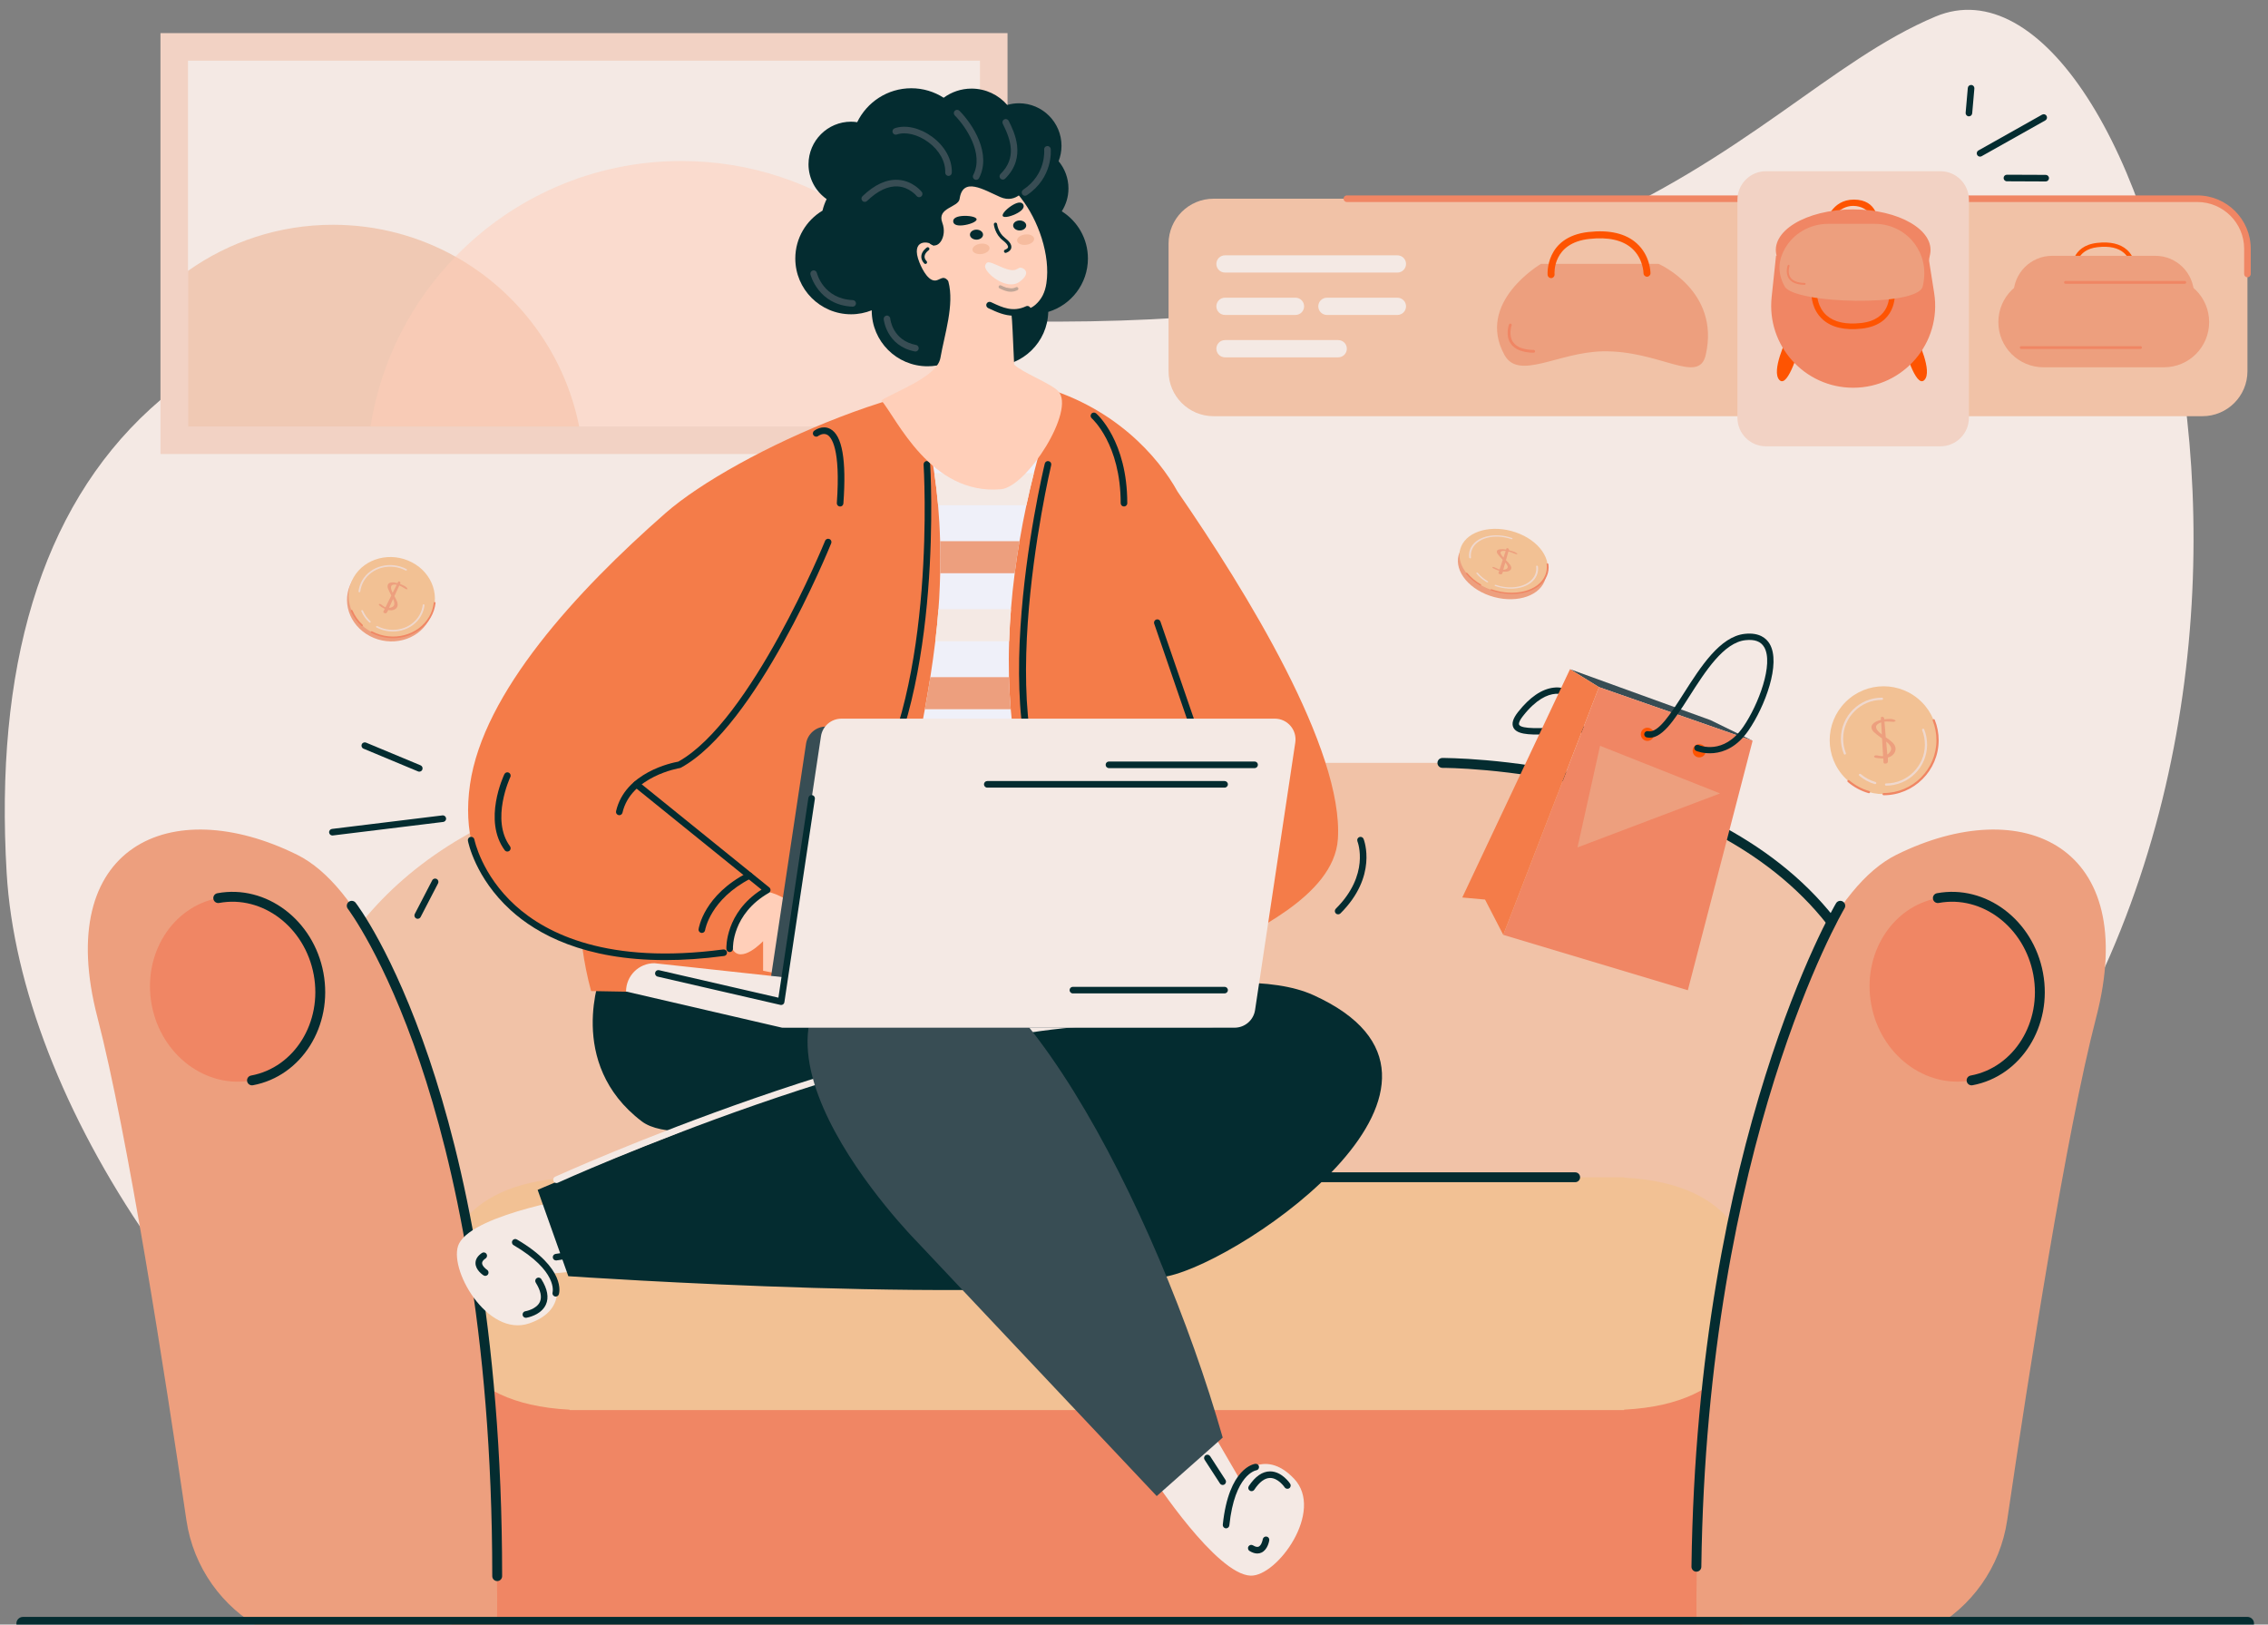 <svg width="148" height="106" viewBox="0 0 148 106" fill="none" xmlns="http://www.w3.org/2000/svg">
<rect x="0" y="0" width="148" height="106" fill="#808080" stroke="none"/>
<path d="M126.303 1.08C112.64 6.816 104.11 26.779 44.745 19.352C12.255 15.288 -1.14 30.401 0.435 56.968C1.309 71.718 13.589 90.867 32.37 102.033H98.561C108.083 96.744 117.845 88.953 127.625 78.096C155.502 47.15 139.965 -4.656 126.303 1.08Z" fill="#F4E9E4"/>
<path d="M65.747 2.161H10.472V29.623H65.747V2.161Z" fill="#F2D2C4"/>
<path d="M63.948 3.96H12.269V27.827H63.948V3.96Z" fill="#F4E9E4"/>
<path opacity="0.5" d="M37.793 27.826H12.269V17.674C14.942 15.779 18.207 14.666 21.73 14.666C24.632 14.666 27.356 15.421 29.72 16.744C33.829 19.044 36.844 23.061 37.793 27.826Z" fill="#EDAA85"/>
<path opacity="0.5" d="M63.948 24.53V27.826H24.175C24.846 23.55 26.838 19.713 29.72 16.745C33.453 12.896 38.678 10.506 44.463 10.506C53.531 10.505 61.226 16.381 63.948 24.53Z" fill="#FFCFB9"/>
<path d="M94.125 49.777H49.021C11.123 51.726 18.922 83.096 18.922 83.096H49.021H94.125H124.224C124.224 83.096 132.023 51.726 94.125 49.777Z" fill="#F1C2A7"/>
<path d="M30.305 106.29H112.84C120.838 103.573 126.592 96.001 126.592 87.085V83.098H16.553V87.085C16.553 96.001 22.308 103.573 30.305 106.29Z" fill="#F08664"/>
<path d="M105.98 76.838V76.812H104.945H38.201H37.166V76.838C29.593 77.227 28.697 81.916 28.762 84.408C28.697 86.9 29.593 91.589 37.166 91.978V92.004H38.201H104.945H105.98V91.978C113.553 91.589 114.449 86.9 114.384 84.408C114.449 81.916 113.553 77.228 105.98 76.838Z" fill="#F2C194"/>
<path d="M126.024 106.29C128.632 104.868 130.527 102.284 130.982 99.181C132.382 89.644 134.83 73.909 136.786 66.39C139.701 55.188 132.002 51.69 123.754 55.771C115.605 59.803 110.436 85.406 110.712 106.29H126.024ZM17.122 106.29H32.434C32.709 85.406 27.541 59.803 19.391 55.771C11.143 51.69 3.445 55.188 6.36 66.39C8.316 73.909 10.764 89.644 12.163 99.181C12.619 102.284 14.514 104.868 17.122 106.29Z" fill="#ED9F7E"/>
<path d="M119.503 60.46C119.408 60.46 119.313 60.417 119.249 60.336C111.232 50.08 94.302 50.101 94.127 50.101C94.126 50.101 94.125 50.101 94.124 50.101C93.948 50.101 93.804 49.958 93.802 49.781C93.801 49.603 93.944 49.458 94.122 49.456C94.166 49.457 98.515 49.435 103.811 50.708C108.714 51.886 115.46 54.443 119.757 59.94C119.867 60.08 119.842 60.282 119.702 60.392C119.643 60.437 119.573 60.46 119.503 60.46ZM53.664 74.456C53.494 74.456 53.352 74.322 53.343 74.15L52.359 54.974C52.35 54.797 52.487 54.645 52.664 54.636C52.847 54.626 52.994 54.764 53.003 54.941L53.986 74.117C53.995 74.295 53.859 74.446 53.681 74.455C53.676 74.456 53.67 74.456 53.664 74.456ZM102.788 77.135H66.499C66.321 77.135 66.177 76.991 66.177 76.813C66.177 76.635 66.321 76.491 66.499 76.491H102.788C102.967 76.491 103.111 76.635 103.111 76.813C103.111 76.991 102.967 77.135 102.788 77.135Z" fill="#042C30"/>
<path d="M16.444 70.492C19.451 69.936 21.397 66.822 20.789 63.537C20.181 60.252 17.25 58.041 14.242 58.597C11.235 59.154 9.289 62.268 9.897 65.553C10.505 68.838 13.436 71.049 16.444 70.492Z" fill="#F08664"/>
<path d="M16.443 70.815C16.291 70.815 16.155 70.706 16.127 70.551C16.094 70.376 16.21 70.208 16.385 70.176C19.213 69.653 21.046 66.701 20.472 63.596C19.897 60.492 17.129 58.392 14.301 58.915C14.125 58.947 13.958 58.832 13.925 58.657C13.893 58.482 14.008 58.313 14.184 58.281C17.362 57.693 20.466 60.025 21.106 63.479C21.745 66.933 19.68 70.222 16.503 70.81C16.482 70.813 16.462 70.815 16.443 70.815Z" fill="#042C30"/>
<path d="M128.658 70.489C131.665 69.933 133.611 66.819 133.003 63.534C132.395 60.249 129.464 58.038 126.456 58.595C123.448 59.151 121.503 62.265 122.111 65.55C122.719 68.835 125.65 71.046 128.658 70.489Z" fill="#F08664"/>
<path d="M128.656 70.815C128.504 70.815 128.368 70.706 128.34 70.551C128.307 70.376 128.422 70.208 128.598 70.176C131.426 69.653 133.259 66.701 132.685 63.596C132.11 60.492 129.341 58.392 126.514 58.915C126.337 58.947 126.171 58.832 126.138 58.657C126.106 58.482 126.221 58.313 126.396 58.281C129.574 57.693 132.679 60.025 133.318 63.479C133.958 66.933 131.893 70.222 128.715 70.81C128.695 70.813 128.675 70.815 128.656 70.815Z" fill="#042C30"/>
<path d="M32.445 103.161C32.267 103.161 32.123 103.017 32.123 102.839C32.123 86.671 29.559 75.692 27.409 69.329C25.08 62.438 22.722 59.327 22.698 59.296C22.589 59.155 22.616 58.953 22.756 58.844C22.897 58.736 23.1 58.762 23.208 58.903C23.306 59.03 25.641 62.101 28.004 69.077C30.177 75.491 32.767 86.556 32.767 102.839C32.767 103.017 32.623 103.161 32.445 103.161ZM110.701 102.548C110.699 102.548 110.698 102.548 110.696 102.548C110.518 102.546 110.376 102.4 110.378 102.222C110.741 74.365 119.723 59.085 119.813 58.934C119.905 58.781 120.103 58.732 120.256 58.823C120.408 58.915 120.458 59.113 120.366 59.265C120.276 59.415 111.383 74.563 111.022 102.23C111.02 102.406 110.877 102.548 110.701 102.548Z" fill="#042C30"/>
<path d="M98.981 47.708C98.884 47.647 98.81 47.573 98.762 47.48C98.626 47.218 98.725 46.883 99.063 46.454C99.824 45.489 100.608 44.955 101.392 44.866C102.144 44.782 102.609 45.149 102.629 45.164C102.718 45.236 102.733 45.367 102.66 45.456C102.589 45.545 102.459 45.559 102.369 45.488C102.315 45.446 101.099 44.542 99.389 46.711C99.077 47.107 99.113 47.253 99.131 47.288C99.284 47.584 100.618 47.515 101.69 47.459C103.498 47.365 105.549 47.257 106.568 48.092C106.657 48.164 106.67 48.295 106.597 48.384C106.525 48.473 106.393 48.486 106.305 48.414C105.409 47.684 103.359 47.788 101.712 47.874C100.43 47.941 99.442 47.993 98.981 47.708Z" fill="#042C30"/>
<path d="M102.452 43.664L111.616 46.985L114.369 48.33L104.342 44.832L102.452 43.664Z" fill="#384D54"/>
<path d="M104.342 44.832L98.096 60.997L110.141 64.61L114.369 48.33L104.342 44.832Z" fill="#F08664"/>
<path d="M104.342 44.832L102.452 43.664L95.422 58.56L96.907 58.694L98.096 60.996L104.342 44.832Z" fill="#F47C49"/>
<path d="M107.871 48.138C107.745 48.341 107.479 48.404 107.276 48.279C107.073 48.154 107.01 47.887 107.136 47.684C107.262 47.481 107.528 47.419 107.731 47.544C107.934 47.669 107.996 47.935 107.871 48.138ZM111.255 49.214C111.129 49.417 110.863 49.48 110.66 49.354C110.457 49.228 110.395 48.962 110.52 48.759C110.645 48.556 110.911 48.494 111.114 48.619C111.317 48.745 111.38 49.011 111.255 49.214Z" fill="#FE5402"/>
<path d="M107.394 48.088C107.321 48.043 107.281 47.955 107.301 47.866C107.326 47.754 107.437 47.683 107.549 47.708C108.205 47.854 109.018 46.581 109.878 45.233C110.984 43.499 112.238 41.534 113.856 41.357C114.813 41.252 115.265 41.652 115.476 42.005C116.239 43.284 115.166 46.111 114.098 47.661C112.615 49.812 110.703 49.002 110.684 48.994C110.58 48.948 110.532 48.825 110.578 48.72C110.624 48.615 110.747 48.567 110.851 48.613C110.917 48.641 112.473 49.285 113.756 47.425C114.757 45.973 115.759 43.29 115.119 42.218C114.9 41.85 114.502 41.704 113.901 41.77C112.481 41.925 111.284 43.801 110.228 45.456C109.246 46.994 108.399 48.323 107.458 48.114C107.435 48.109 107.413 48.1 107.394 48.088Z" fill="#042C30"/>
<path d="M104.413 48.662L102.941 55.292L112.244 51.769L104.413 48.662Z" fill="#ED9F7E"/>
<path d="M125.404 50.785C126.778 49.411 126.778 47.183 125.404 45.809C124.03 44.434 121.802 44.435 120.428 45.809C119.054 47.183 119.054 49.411 120.428 50.785C121.802 52.159 124.03 52.159 125.404 50.785Z" fill="#F2C194"/>
<path d="M121.96 51.756C121.953 51.756 121.947 51.755 121.94 51.753C121.442 51.612 120.971 51.359 120.577 51.02C120.547 50.994 120.544 50.949 120.569 50.919C120.595 50.888 120.641 50.885 120.671 50.911C121.049 51.236 121.502 51.479 121.979 51.614C122.018 51.625 122.04 51.665 122.029 51.703C122.02 51.735 121.991 51.756 121.96 51.756ZM122.918 51.888C122.878 51.888 122.845 51.855 122.845 51.816C122.845 51.776 122.878 51.743 122.918 51.743C124.818 51.743 126.364 50.197 126.364 48.297C126.364 47.856 126.282 47.427 126.121 47.022C126.106 46.985 126.124 46.943 126.161 46.928C126.198 46.913 126.24 46.931 126.255 46.968C126.423 47.391 126.509 47.838 126.509 48.297C126.508 50.277 124.897 51.888 122.918 51.888Z" fill="#F08664"/>
<path d="M122.367 51.164C122.36 51.164 122.354 51.163 122.347 51.161C121.976 51.056 121.624 50.868 121.331 50.615C121.3 50.589 121.297 50.543 121.323 50.513C121.349 50.483 121.394 50.48 121.425 50.505C121.703 50.745 122.035 50.923 122.386 51.022C122.424 51.033 122.447 51.073 122.436 51.111C122.427 51.143 122.398 51.164 122.367 51.164ZM123.076 51.261C123.036 51.261 123.004 51.229 123.004 51.189C123.004 51.149 123.036 51.117 123.076 51.117C124.474 51.117 125.61 49.98 125.61 48.583C125.61 48.259 125.55 47.944 125.431 47.646C125.417 47.609 125.435 47.566 125.472 47.552C125.509 47.537 125.551 47.555 125.566 47.592C125.691 47.907 125.755 48.241 125.755 48.583C125.755 50.06 124.553 51.261 123.076 51.261ZM120.387 49.235C120.358 49.235 120.331 49.218 120.32 49.19C120.194 48.874 120.13 48.541 120.13 48.199C120.13 46.722 121.332 45.52 122.809 45.52C122.849 45.52 122.881 45.553 122.881 45.593C122.881 45.633 122.849 45.665 122.809 45.665C121.411 45.665 120.275 46.802 120.275 48.199C120.275 48.523 120.335 48.838 120.454 49.136C120.468 49.173 120.45 49.215 120.413 49.23C120.405 49.234 120.396 49.235 120.387 49.235Z" fill="#EFD8CE"/>
<path d="M122.908 49.722V49.696C122.904 49.676 122.902 49.64 122.902 49.588L122.895 49.481L122.782 49.484C122.632 49.484 122.502 49.47 122.393 49.442C122.326 49.422 122.293 49.4 122.293 49.373C122.293 49.347 122.304 49.326 122.327 49.31C122.35 49.294 122.385 49.285 122.431 49.285C122.477 49.285 122.54 49.294 122.619 49.312C122.699 49.329 122.753 49.338 122.782 49.338C122.807 49.338 122.841 49.336 122.882 49.331L122.826 48.384L122.814 48.181C122.55 47.995 122.369 47.852 122.271 47.753C122.172 47.654 122.123 47.548 122.123 47.432C122.123 47.341 122.179 47.253 122.29 47.167C122.401 47.082 122.552 47.016 122.745 46.97L122.738 46.856C122.738 46.798 122.765 46.769 122.82 46.769C122.857 46.769 122.89 46.781 122.917 46.804C122.944 46.828 122.958 46.858 122.958 46.892V46.934C123.1 46.917 123.228 46.908 123.341 46.908C123.416 46.908 123.489 46.92 123.56 46.943C123.631 46.965 123.682 46.994 123.711 47.029L123.604 47.097C123.546 47.097 123.473 47.093 123.385 47.085C123.276 47.078 123.196 47.075 123.146 47.075C123.087 47.075 123.029 47.078 122.97 47.085L123.058 48.107C123.158 48.175 123.239 48.231 123.299 48.278C123.36 48.325 123.426 48.381 123.497 48.446C123.631 48.578 123.698 48.719 123.698 48.87C123.698 48.987 123.654 49.097 123.566 49.202C123.478 49.306 123.355 49.382 123.196 49.43V49.678C123.196 49.775 123.135 49.824 123.014 49.824C122.943 49.823 122.908 49.789 122.908 49.722ZM122.795 47.804C122.783 47.658 122.77 47.435 122.757 47.133C122.653 47.168 122.571 47.211 122.513 47.263C122.454 47.315 122.425 47.365 122.425 47.413C122.425 47.497 122.456 47.58 122.519 47.66C122.582 47.741 122.676 47.828 122.802 47.921L122.795 47.804ZM123.341 49.054C123.387 48.982 123.41 48.919 123.41 48.865C123.41 48.718 123.302 48.557 123.084 48.383L123.159 49.233C123.235 49.186 123.295 49.126 123.341 49.054Z" fill="#ED9F7E"/>
<path d="M27.947 40.531C27.221 41.788 25.518 42.224 24.144 41.506C22.77 40.788 22.244 39.187 22.97 37.93C23.696 36.673 25.399 36.237 26.773 36.955C28.147 37.673 28.673 39.274 27.947 40.531Z" fill="#ED9F7E"/>
<path d="M28.055 40.266C27.329 41.523 25.626 41.959 24.252 41.241C22.877 40.523 22.352 38.923 23.078 37.666C23.804 36.409 25.506 35.972 26.881 36.691C28.255 37.408 28.78 39.009 28.055 40.266Z" fill="#F2C194"/>
<path d="M23.596 40.849C23.592 40.847 23.587 40.844 23.583 40.84C23.284 40.566 23.046 40.228 22.893 39.863C22.882 39.835 22.896 39.804 22.926 39.794C22.956 39.784 22.989 39.799 23.001 39.827C23.146 40.177 23.376 40.501 23.663 40.765C23.686 40.786 23.687 40.82 23.665 40.841C23.647 40.858 23.618 40.861 23.596 40.849ZM24.224 41.289C24.196 41.274 24.185 41.241 24.201 41.216C24.215 41.19 24.25 41.181 24.278 41.196C25.622 41.898 27.294 41.469 28.003 40.24C28.168 39.955 28.27 39.648 28.307 39.325C28.311 39.296 28.339 39.276 28.371 39.28C28.403 39.284 28.426 39.311 28.422 39.34C28.384 39.676 28.277 39.997 28.105 40.293C27.366 41.574 25.625 42.02 24.224 41.289Z" fill="#F08664"/>
<path d="M24.105 40.617C24.1 40.614 24.096 40.611 24.092 40.608C23.869 40.403 23.691 40.151 23.577 39.879C23.566 39.851 23.58 39.821 23.61 39.81C23.64 39.8 23.673 39.815 23.685 39.843C23.792 40.1 23.961 40.339 24.172 40.533C24.195 40.554 24.196 40.588 24.174 40.609C24.155 40.626 24.127 40.629 24.105 40.617ZM24.57 40.943C24.542 40.928 24.531 40.895 24.546 40.869C24.561 40.844 24.596 40.834 24.624 40.85C25.612 41.366 26.841 41.051 27.363 40.147C27.484 39.938 27.559 39.711 27.587 39.474C27.59 39.445 27.619 39.425 27.65 39.429C27.682 39.433 27.705 39.46 27.702 39.489C27.673 39.74 27.593 39.979 27.465 40.2C26.913 41.155 25.615 41.488 24.57 40.943ZM23.425 38.638C23.405 38.627 23.392 38.606 23.395 38.584C23.424 38.334 23.503 38.095 23.631 37.873C24.183 36.918 25.482 36.585 26.526 37.13C26.554 37.145 26.565 37.178 26.55 37.204C26.535 37.229 26.5 37.238 26.472 37.223C25.484 36.707 24.255 37.022 23.733 37.926C23.612 38.135 23.537 38.362 23.509 38.599C23.506 38.628 23.478 38.648 23.446 38.644C23.439 38.644 23.431 38.642 23.425 38.638Z" fill="#EFD8CE"/>
<path d="M25.026 39.885L25.036 39.869C25.04 39.855 25.052 39.83 25.072 39.797L25.107 39.725L25.026 39.685C24.919 39.63 24.833 39.573 24.767 39.514C24.727 39.477 24.712 39.45 24.721 39.433C24.731 39.416 24.747 39.407 24.77 39.405C24.792 39.403 24.819 39.41 24.852 39.427C24.885 39.444 24.926 39.473 24.975 39.514C25.025 39.554 25.061 39.58 25.081 39.59C25.099 39.6 25.123 39.611 25.155 39.624L25.469 38.99L25.536 38.855C25.419 38.637 25.344 38.478 25.312 38.377C25.279 38.277 25.284 38.19 25.327 38.115C25.361 38.056 25.433 38.019 25.544 38.005C25.654 37.99 25.786 38.004 25.939 38.046L25.978 37.97C26 37.932 26.03 37.923 26.069 37.943C26.095 37.957 26.114 37.977 26.124 38.002C26.134 38.027 26.133 38.051 26.12 38.074L26.104 38.101C26.211 38.143 26.305 38.184 26.384 38.226C26.438 38.254 26.485 38.288 26.527 38.329C26.569 38.37 26.594 38.407 26.602 38.441L26.501 38.445C26.459 38.424 26.409 38.394 26.35 38.356C26.276 38.312 26.221 38.28 26.185 38.261C26.144 38.24 26.101 38.22 26.057 38.203L25.737 38.896C25.783 38.977 25.819 39.044 25.844 39.096C25.869 39.149 25.895 39.209 25.921 39.278C25.966 39.413 25.961 39.529 25.905 39.626C25.861 39.701 25.789 39.757 25.688 39.792C25.587 39.827 25.471 39.83 25.34 39.802L25.248 39.962C25.212 40.026 25.15 40.035 25.064 39.99C25.014 39.964 25.001 39.929 25.026 39.885ZM25.663 38.603C25.709 38.504 25.783 38.355 25.887 38.156C25.8 38.139 25.726 38.138 25.665 38.15C25.604 38.162 25.565 38.183 25.547 38.214C25.515 38.269 25.506 38.334 25.521 38.409C25.535 38.484 25.57 38.575 25.623 38.682L25.663 38.603ZM25.582 39.614C25.642 39.584 25.681 39.552 25.702 39.517C25.757 39.422 25.74 39.277 25.651 39.085L25.387 39.662C25.457 39.659 25.523 39.643 25.582 39.614Z" fill="#ED9F7E"/>
<path d="M100.782 37.945C100.344 38.982 98.749 39.396 97.22 38.87C95.691 38.343 94.808 37.075 95.246 36.038C95.685 35.001 97.28 34.587 98.808 35.114C100.337 35.64 101.221 36.907 100.782 37.945Z" fill="#ED9F7E"/>
<path d="M100.886 37.565C100.448 38.602 98.853 39.016 97.324 38.49C95.795 37.963 94.912 36.695 95.35 35.658C95.789 34.621 97.384 34.207 98.912 34.734C100.441 35.26 101.325 36.528 100.886 37.565Z" fill="#F2C194"/>
<path d="M96.584 38.198C96.579 38.197 96.574 38.194 96.569 38.191C96.209 37.982 95.896 37.719 95.662 37.431C95.644 37.409 95.652 37.384 95.679 37.375C95.706 37.366 95.743 37.376 95.76 37.398C95.985 37.675 96.286 37.927 96.631 38.128C96.658 38.145 96.667 38.172 96.65 38.189C96.636 38.203 96.609 38.207 96.584 38.198ZM97.308 38.528C97.276 38.517 97.258 38.491 97.267 38.47C97.276 38.449 97.309 38.44 97.34 38.451C98.835 38.966 100.401 38.56 100.83 37.546C100.929 37.31 100.962 37.059 100.926 36.799C100.923 36.775 100.946 36.758 100.979 36.76C101.011 36.762 101.04 36.783 101.044 36.807C101.08 37.078 101.047 37.34 100.943 37.585C100.496 38.641 98.865 39.065 97.308 38.528Z" fill="#F08664"/>
<path d="M97.038 37.994C97.033 37.992 97.028 37.99 97.023 37.987C96.755 37.83 96.521 37.634 96.347 37.42C96.329 37.398 96.337 37.372 96.364 37.363C96.391 37.354 96.428 37.365 96.445 37.387C96.61 37.59 96.831 37.775 97.085 37.924C97.113 37.94 97.121 37.967 97.104 37.985C97.09 37.999 97.063 38.002 97.038 37.994ZM97.574 38.238C97.543 38.228 97.525 38.201 97.534 38.18C97.543 38.159 97.575 38.151 97.607 38.161C98.706 38.54 99.857 38.241 100.172 37.495C100.245 37.322 100.269 37.138 100.243 36.947C100.24 36.923 100.263 36.905 100.296 36.907C100.329 36.91 100.357 36.931 100.36 36.954C100.388 37.157 100.363 37.352 100.286 37.534C99.952 38.323 98.736 38.638 97.574 38.238ZM95.915 36.428C95.893 36.42 95.876 36.403 95.873 36.385C95.845 36.183 95.87 35.988 95.948 35.805C96.281 35.017 97.498 34.701 98.659 35.101C98.691 35.112 98.709 35.138 98.7 35.159C98.691 35.18 98.658 35.189 98.627 35.178C97.528 34.8 96.376 35.098 96.061 35.844C95.988 36.017 95.965 36.202 95.99 36.393C95.993 36.416 95.97 36.434 95.937 36.432C95.93 36.432 95.922 36.43 95.915 36.428Z" fill="#EFD8CE"/>
<path d="M97.789 37.371L97.795 37.357C97.796 37.346 97.803 37.326 97.814 37.298L97.834 37.24L97.744 37.211C97.625 37.17 97.527 37.127 97.447 37.083C97.399 37.054 97.378 37.033 97.384 37.019C97.39 37.005 97.403 36.997 97.425 36.995C97.447 36.992 97.476 36.997 97.512 37.01C97.548 37.022 97.596 37.044 97.655 37.075C97.713 37.105 97.754 37.125 97.777 37.133C97.797 37.139 97.824 37.147 97.858 37.156L98.027 36.635L98.063 36.524C97.898 36.352 97.787 36.227 97.733 36.148C97.677 36.068 97.663 35.998 97.689 35.937C97.71 35.888 97.773 35.856 97.88 35.84C97.987 35.824 98.121 35.83 98.282 35.858L98.303 35.796C98.316 35.764 98.344 35.756 98.387 35.771C98.417 35.781 98.439 35.796 98.455 35.816C98.471 35.837 98.475 35.856 98.467 35.874L98.458 35.897C98.574 35.926 98.676 35.956 98.765 35.987C98.824 36.007 98.879 36.033 98.93 36.065C98.981 36.096 99.014 36.125 99.029 36.152L98.93 36.159C98.884 36.144 98.827 36.122 98.76 36.093C98.675 36.06 98.614 36.036 98.574 36.023C98.528 36.007 98.481 35.993 98.434 35.98L98.272 36.55C98.336 36.614 98.386 36.666 98.424 36.707C98.46 36.748 98.5 36.796 98.541 36.85C98.617 36.958 98.638 37.051 98.604 37.131C98.577 37.193 98.518 37.24 98.425 37.272C98.332 37.304 98.218 37.311 98.082 37.294L98.026 37.426C98.004 37.478 97.945 37.488 97.85 37.455C97.794 37.435 97.774 37.407 97.789 37.371ZM98.133 36.317C98.156 36.236 98.197 36.113 98.254 35.948C98.164 35.938 98.09 35.94 98.033 35.951C97.975 35.963 97.941 35.982 97.93 36.008C97.911 36.053 97.917 36.105 97.948 36.165C97.979 36.225 98.034 36.297 98.111 36.38L98.133 36.317ZM98.28 37.132C98.333 37.106 98.365 37.079 98.377 37.05C98.411 36.971 98.362 36.856 98.23 36.704L98.097 37.178C98.166 37.173 98.228 37.158 98.28 37.132Z" fill="#ED9F7E"/>
<path d="M146.659 106.358H1.5C1.262 106.358 1.07 106.166 1.07 105.929C1.07 105.691 1.262 105.499 1.5 105.499H146.659C146.896 105.499 147.088 105.691 147.088 105.929C147.088 106.166 146.896 106.358 146.659 106.358Z" fill="#042C30"/>
<path d="M143.722 12.965H79.191C77.569 12.965 76.255 14.28 76.255 15.901V24.22C76.255 25.842 77.57 27.156 79.191 27.156H143.722C145.344 27.156 146.659 25.842 146.659 24.22V15.901C146.659 14.279 145.344 12.965 143.722 12.965Z" fill="#F1C2A7"/>
<path d="M79.937 17.784H91.189C91.5 17.784 91.752 17.532 91.752 17.222C91.752 16.911 91.5 16.659 91.189 16.659H79.937C79.626 16.659 79.374 16.911 79.374 17.222C79.374 17.532 79.626 17.784 79.937 17.784ZM79.937 20.549H84.538C84.849 20.549 85.101 20.297 85.101 19.987C85.101 19.677 84.849 19.424 84.538 19.424H79.937C79.626 19.424 79.374 19.676 79.374 19.987C79.374 20.298 79.626 20.549 79.937 20.549ZM91.19 19.425H86.588C86.278 19.425 86.026 19.677 86.026 19.987C86.026 20.298 86.278 20.55 86.588 20.55H91.19C91.5 20.55 91.752 20.298 91.752 19.987C91.752 19.677 91.5 19.425 91.19 19.425ZM87.327 22.19H79.937C79.627 22.19 79.375 22.442 79.375 22.753C79.375 23.063 79.627 23.315 79.937 23.315H87.327C87.637 23.315 87.889 23.063 87.889 22.753C87.889 22.442 87.637 22.19 87.327 22.19Z" fill="#F4E9E4"/>
<path d="M146.659 18.093C146.54 18.093 146.444 17.996 146.444 17.878V16.236C146.444 14.551 145.073 13.18 143.388 13.18H87.889C87.77 13.18 87.674 13.084 87.674 12.965C87.674 12.846 87.77 12.75 87.889 12.75H143.388C145.31 12.75 146.874 14.313 146.874 16.235V17.877C146.874 17.997 146.778 18.093 146.659 18.093Z" fill="#F08664"/>
<path d="M126.62 11.172H115.241C114.212 11.172 113.378 12.006 113.378 13.035V27.258C113.378 28.287 114.212 29.121 115.241 29.121H126.62C127.649 29.121 128.483 28.287 128.483 27.258V13.034C128.483 12.006 127.649 11.172 126.62 11.172Z" fill="#F2D2C4"/>
<path d="M100.562 17.214H108.224C108.224 17.214 112.279 18.966 111.306 23.167C110.851 25.13 108.289 22.843 104.563 22.924C101.684 22.987 99.107 24.838 98.18 23.167C96.268 19.724 100.562 17.214 100.562 17.214Z" fill="#ED9F7E"/>
<path d="M101.217 18.146C101.1 18.146 101.001 18.057 100.99 17.938C100.988 17.913 100.812 15.453 103.656 15.137C105.027 14.985 106.086 15.232 106.801 15.873C107.694 16.672 107.704 17.781 107.704 17.828C107.704 17.953 107.602 18.055 107.477 18.055C107.351 18.055 107.249 17.953 107.249 17.828C107.249 17.819 107.235 16.868 106.493 16.208C105.878 15.661 104.941 15.453 103.706 15.59C101.31 15.856 101.437 17.817 101.444 17.901C101.454 18.026 101.36 18.135 101.236 18.146C101.23 18.146 101.223 18.146 101.217 18.146Z" fill="#FE5402"/>
<path d="M100.08 23.015C100.08 23.015 100.08 23.015 100.079 23.015C99.351 23.004 98.848 22.804 98.584 22.421C98.216 21.886 98.459 21.202 98.47 21.173C98.487 21.126 98.539 21.102 98.587 21.119C98.634 21.136 98.658 21.188 98.641 21.235C98.639 21.241 98.42 21.861 98.735 22.319C98.964 22.65 99.417 22.823 100.082 22.833C100.132 22.834 100.172 22.875 100.172 22.925C100.171 22.976 100.13 23.015 100.08 23.015Z" fill="#F08664"/>
<path d="M119.272 14.602C119.213 14.602 119.163 14.557 119.158 14.498C119.157 14.485 119.506 13.023 120.974 13.023C122.538 13.023 122.538 14.419 122.538 14.442C122.538 14.505 122.487 14.557 122.424 14.557C122.361 14.557 122.31 14.505 122.31 14.442C122.31 14.438 122.015 13.442 120.931 13.434C119.982 13.427 119.384 14.437 119.387 14.479C119.392 14.542 119.345 14.597 119.282 14.602C119.279 14.602 119.275 14.602 119.272 14.602Z" fill="#FE5402"/>
<path d="M117.465 22.541C117.465 22.541 116.694 25.367 116.122 24.799C115.551 24.23 116.598 22.093 116.598 22.093L117.465 22.541ZM124.231 22.541C124.231 22.541 125.002 25.367 125.573 24.799C126.145 24.23 125.098 22.093 125.098 22.093L124.231 22.541Z" fill="#FE5402"/>
<path d="M120.93 25.299C117.752 25.299 115.275 22.546 115.61 19.386L115.897 16.679H125.83L126.215 19.117C126.726 22.364 124.217 25.299 120.93 25.299Z" fill="#F08664"/>
<path d="M120.931 13.663C123.929 13.663 126.266 15.027 125.95 16.592L125.68 17.933H116.307L115.945 16.725C115.462 15.117 117.83 13.663 120.931 13.663Z" fill="#F08664"/>
<path d="M123.46 19.01C123.554 19.01 123.635 19.082 123.643 19.178C123.645 19.198 123.787 21.186 121.488 21.442C120.379 21.565 119.524 21.365 118.946 20.848C118.224 20.202 118.216 19.305 118.216 19.267C118.216 19.166 118.298 19.083 118.4 19.083C118.501 19.083 118.584 19.165 118.584 19.267C118.584 19.275 118.595 20.044 119.195 20.577C119.692 21.019 120.45 21.187 121.448 21.076C123.385 20.861 123.282 19.276 123.277 19.209C123.269 19.108 123.344 19.019 123.445 19.011C123.45 19.01 123.454 19.01 123.46 19.01Z" fill="#FE5402"/>
<path d="M119.3 14.604H122.327C123.363 14.604 124.35 15.083 124.956 15.924C125.426 16.576 125.748 17.487 125.469 18.69C125.157 20.038 117.095 19.837 116.459 18.69C115.943 17.761 116.085 16.932 116.448 16.267C117.013 15.23 118.119 14.604 119.3 14.604Z" fill="#ED9F7E"/>
<path d="M117.763 18.586C117.763 18.586 117.763 18.586 117.762 18.586C117.263 18.578 116.917 18.441 116.736 18.178C116.484 17.811 116.651 17.341 116.658 17.321C116.67 17.289 116.705 17.272 116.738 17.284C116.77 17.296 116.787 17.332 116.775 17.364C116.773 17.368 116.623 17.794 116.84 18.107C116.997 18.335 117.307 18.454 117.764 18.46C117.798 18.461 117.826 18.489 117.826 18.524C117.825 18.558 117.798 18.586 117.763 18.586Z" fill="#F08664"/>
<path d="M135.353 17.702C135.28 17.702 135.219 17.647 135.213 17.574C135.212 17.558 135.103 16.042 136.856 15.847C137.702 15.753 138.355 15.906 138.796 16.3C139.346 16.793 139.353 17.477 139.353 17.506C139.353 17.584 139.29 17.646 139.212 17.646C139.135 17.646 139.072 17.584 139.072 17.506C139.072 17.5 139.064 16.914 138.606 16.507C138.227 16.17 137.649 16.041 136.888 16.126C135.411 16.291 135.489 17.5 135.493 17.551C135.499 17.628 135.442 17.696 135.364 17.702C135.36 17.702 135.357 17.702 135.353 17.702Z" fill="#FE5402"/>
<path d="M140.649 21.739H133.915C132.521 21.739 131.392 20.609 131.392 19.215C131.392 17.821 132.522 16.691 133.915 16.691H140.649C142.043 16.691 143.173 17.821 143.173 19.215C143.173 20.609 142.043 21.739 140.649 21.739Z" fill="#ED9F7E"/>
<path d="M141.214 23.965H133.351C131.724 23.965 130.404 22.646 130.404 21.018C130.404 19.39 131.724 18.071 133.351 18.071H141.214C142.841 18.071 144.16 19.39 144.16 21.018C144.16 22.646 142.841 23.965 141.214 23.965Z" fill="#ED9F7E"/>
<path d="M139.683 22.768H131.896C131.846 22.768 131.805 22.727 131.805 22.677C131.805 22.627 131.846 22.586 131.896 22.586H139.683C139.733 22.586 139.774 22.627 139.774 22.677C139.774 22.728 139.733 22.768 139.683 22.768Z" fill="#F08664"/>
<path d="M142.571 18.516H134.784C134.734 18.516 134.693 18.476 134.693 18.425C134.693 18.375 134.734 18.334 134.784 18.334H142.571C142.621 18.334 142.662 18.375 142.662 18.425C142.662 18.476 142.621 18.516 142.571 18.516Z" fill="#F08664"/>
<path d="M39.227 63.511C39.227 63.511 36.882 69.371 41.882 73.167C46.882 76.963 79.428 62.996 79.428 62.996L39.227 63.511Z" fill="#042C30"/>
<path d="M76.841 32.074C75.612 29.842 72.68 26.409 67.465 25.099C61.229 23.532 47.959 29.509 43.434 33.473C37.593 38.592 31.536 45.203 30.672 51.174C29.769 57.419 33.877 60.407 38.002 61.838C38.136 62.806 38.323 63.75 38.573 64.664L77.117 65.356C77.117 65.356 79.95 63.873 79.789 61.906C81.201 60.929 87.058 58.587 87.305 54.738C87.679 48.91 81.332 38.588 76.841 32.074Z" fill="#F47C49"/>
<path d="M78.354 49.073C78.265 49.073 78.182 49.017 78.151 48.928L75.319 40.695C75.28 40.583 75.34 40.461 75.452 40.422C75.564 40.384 75.686 40.444 75.725 40.555L78.558 48.788C78.596 48.9 78.537 49.022 78.424 49.061C78.401 49.069 78.377 49.073 78.354 49.073ZM73.346 33.047C73.227 33.047 73.131 32.951 73.131 32.833C73.131 28.972 71.263 27.312 71.244 27.295C71.154 27.218 71.144 27.082 71.222 26.992C71.299 26.902 71.435 26.893 71.525 26.97C71.608 27.042 73.561 28.778 73.561 32.833C73.561 32.952 73.465 33.047 73.346 33.047Z" fill="#042C30"/>
<path d="M54.823 33.049C54.818 33.049 54.812 33.049 54.807 33.048C54.689 33.04 54.599 32.937 54.608 32.819C54.864 29.242 54.252 28.513 53.976 28.366C53.7 28.218 53.395 28.445 53.392 28.447C53.298 28.52 53.163 28.503 53.09 28.409C53.017 28.315 53.034 28.18 53.128 28.108C53.149 28.091 53.654 27.706 54.179 27.987C54.961 28.405 55.241 29.995 55.036 32.849C55.029 32.963 54.934 33.049 54.823 33.049ZM56.731 52.308C56.691 52.308 56.651 52.297 56.615 52.274C56.515 52.21 56.486 52.078 56.55 51.978C61.149 44.77 60.279 30.456 60.27 30.312C60.262 30.193 60.352 30.091 60.47 30.083C60.585 30.076 60.691 30.166 60.699 30.284C60.708 30.429 61.586 44.883 56.912 52.209C56.871 52.273 56.801 52.308 56.731 52.308ZM70.011 54.513C69.967 54.513 69.923 54.5 69.884 54.472C63.569 49.834 67.987 31.045 68.178 30.248C68.206 30.133 68.321 30.062 68.437 30.089C68.553 30.116 68.624 30.233 68.596 30.348C68.55 30.54 64.052 49.656 70.139 54.125C70.234 54.195 70.255 54.33 70.185 54.425C70.142 54.483 70.077 54.513 70.011 54.513Z" fill="#042C30"/>
<path d="M67.429 53.27C71.677 65.031 57.269 61.751 57.906 56.874C57.906 56.874 59.338 51.831 60.352 46.277C60.478 45.584 60.598 44.883 60.709 44.184C60.832 43.397 60.941 42.613 61.035 41.84C61.12 41.129 61.19 40.428 61.24 39.748C61.259 39.512 61.274 39.279 61.288 39.049C61.319 38.482 61.34 37.934 61.352 37.404C61.367 36.669 61.365 35.971 61.348 35.311C61.325 34.466 61.278 33.684 61.216 32.968C61.148 32.192 61.063 31.493 60.971 30.875C60.649 28.737 60.245 27.573 60.227 27.514C60.31 27.541 65.083 29.127 68.736 26.625C68.736 26.625 68.126 28.26 67.465 30.875C67.302 31.517 67.137 32.218 66.977 32.968C66.82 33.705 66.667 34.488 66.528 35.311C66.413 35.986 66.307 36.685 66.215 37.404C66.117 38.164 66.034 38.947 65.97 39.748C65.916 40.434 65.874 41.132 65.852 41.84C65.825 42.611 65.822 43.395 65.842 44.184C65.861 44.877 65.897 45.576 65.957 46.277C66.159 48.638 66.613 51.011 67.429 53.27Z" fill="#EFF0F9"/>
<path d="M67.465 30.874C67.302 31.516 67.137 32.217 66.977 32.967H61.216C61.148 32.191 61.063 31.492 60.971 30.874H67.465Z" fill="#F4E9E4"/>
<path d="M66.528 35.31C66.414 35.985 66.308 36.684 66.216 37.403H61.352C61.367 36.669 61.365 35.97 61.348 35.31H66.528Z" fill="#ED9F7E"/>
<path d="M65.971 39.747C65.916 40.433 65.875 41.132 65.852 41.84H61.035C61.12 41.128 61.19 40.427 61.24 39.747H65.971Z" fill="#F4E9E4"/>
<path d="M65.957 46.276H60.351C60.477 45.583 60.598 44.882 60.709 44.184H65.842C65.862 44.877 65.897 45.575 65.957 46.276Z" fill="#ED9F7E"/>
<path d="M40.108 82.686L36.099 83.091C36.099 83.091 37.3 85.388 34.545 86.344C31.789 87.299 29.181 82.701 29.952 81.148C30.949 79.14 38.349 77.998 38.349 77.998L40.108 82.686Z" fill="#F4E9E4"/>
<path d="M36.264 84.598C36.242 84.598 36.22 84.594 36.198 84.588C36.086 84.551 36.025 84.432 36.059 84.32C36.066 84.293 36.402 82.935 33.513 81.242C33.41 81.182 33.376 81.05 33.436 80.948C33.496 80.846 33.627 80.811 33.73 80.871C36.967 82.768 36.491 84.382 36.469 84.449C36.439 84.54 36.355 84.598 36.264 84.598ZM31.667 83.247C31.627 83.247 31.586 83.236 31.55 83.212C31.497 83.178 31.033 82.865 31.029 82.419C31.027 82.167 31.168 81.943 31.448 81.753C31.546 81.687 31.68 81.713 31.746 81.811C31.812 81.909 31.787 82.042 31.688 82.109C31.535 82.212 31.458 82.315 31.459 82.415C31.46 82.598 31.7 82.797 31.784 82.853C31.883 82.917 31.911 83.051 31.846 83.15C31.805 83.212 31.737 83.247 31.667 83.247ZM36.288 82.241C36.183 82.241 36.092 82.165 36.075 82.059C36.058 81.941 36.139 81.832 36.256 81.814L38.077 81.541C38.198 81.524 38.304 81.605 38.321 81.722C38.339 81.839 38.258 81.949 38.141 81.966L36.32 82.239C36.309 82.241 36.299 82.241 36.288 82.241Z" fill="#042C30"/>
<path d="M34.315 85.983C34.211 85.983 34.12 85.908 34.103 85.802C34.085 85.685 34.164 85.575 34.282 85.556C34.296 85.554 35.011 85.429 35.231 84.943C35.374 84.627 35.283 84.204 34.96 83.688C34.897 83.588 34.927 83.455 35.028 83.392C35.128 83.329 35.261 83.359 35.324 83.46C35.729 84.107 35.829 84.666 35.622 85.122C35.304 85.821 34.389 85.974 34.35 85.98C34.338 85.982 34.327 85.983 34.315 85.983Z" fill="#042C30"/>
<path d="M35.085 77.635C35.085 77.635 75.269 60.221 85.689 64.921C98.167 70.551 81.249 82.195 76.197 83.269C66.633 85.301 37.087 83.269 37.087 83.269L35.085 77.635Z" fill="#042C30"/>
<path d="M36.314 77.19C36.232 77.19 36.154 77.143 36.118 77.064C36.069 76.956 36.116 76.829 36.224 76.78C36.446 76.678 58.582 66.647 72.798 66.451C72.923 66.446 73.014 66.545 73.015 66.663C73.017 66.782 72.922 66.88 72.803 66.881C58.678 67.076 36.623 77.069 36.402 77.17C36.374 77.184 36.344 77.19 36.314 77.19Z" fill="#F4E9E4"/>
<path d="M49.947 58.143C49.947 58.143 51.364 58.452 51.561 59.052C51.823 59.852 50.654 63.512 50.654 63.512L49.797 63.34V61.409C49.797 61.409 48.351 62.948 47.787 61.906C47.787 61.907 47.248 59.903 49.947 58.143Z" fill="#FFCFB9"/>
<path d="M78.811 92.924L80.837 96.407C80.837 96.407 82.432 94.364 84.441 96.478C86.45 98.593 83.34 102.868 81.608 102.807C79.367 102.729 75.269 96.463 75.269 96.463L78.811 92.924Z" fill="#F4E9E4"/>
<path d="M80.008 99.72C80.001 99.72 79.993 99.719 79.986 99.718C79.868 99.706 79.782 99.6 79.794 99.482C80.184 95.751 81.85 95.518 81.92 95.51C82.04 95.496 82.145 95.581 82.158 95.699C82.171 95.816 82.088 95.922 81.972 95.936C81.945 95.941 80.569 96.197 80.222 99.527C80.21 99.637 80.117 99.72 80.008 99.72ZM82.048 101.362C81.89 101.362 81.72 101.307 81.54 101.197C81.439 101.135 81.407 101.002 81.47 100.901C81.532 100.8 81.664 100.768 81.765 100.83C81.922 100.927 82.048 100.955 82.138 100.913C82.305 100.836 82.387 100.535 82.402 100.436C82.421 100.319 82.532 100.239 82.647 100.256C82.764 100.274 82.845 100.383 82.827 100.5C82.818 100.562 82.724 101.114 82.32 101.302C82.234 101.342 82.143 101.362 82.048 101.362ZM79.789 96.89C79.719 96.89 79.65 96.856 79.609 96.792L78.607 95.247C78.543 95.147 78.571 95.014 78.671 94.95C78.77 94.885 78.903 94.913 78.968 95.013L79.969 96.559C80.034 96.658 80.005 96.791 79.906 96.856C79.87 96.879 79.829 96.89 79.789 96.89Z" fill="#042C30"/>
<path d="M81.671 97.295C81.63 97.295 81.589 97.284 81.553 97.26C81.454 97.194 81.427 97.06 81.492 96.962C81.913 96.326 82.381 96.004 82.882 96.004C82.882 96.004 82.882 96.004 82.883 96.004C83.65 96.004 84.168 96.775 84.189 96.808C84.255 96.906 84.228 97.04 84.129 97.105C84.03 97.17 83.897 97.143 83.831 97.044C83.822 97.031 83.414 96.433 82.882 96.433C82.882 96.433 82.882 96.433 82.881 96.433C82.534 96.434 82.187 96.692 81.851 97.199C81.809 97.261 81.741 97.295 81.671 97.295Z" fill="#042C30"/>
<path d="M79.789 93.798L75.482 97.615L59.854 81.034C59.854 81.034 45.176 66.241 57.861 61.866C65.486 59.237 75.522 78.844 79.789 93.798Z" fill="#384D54"/>
<path d="M81.455 47.406H53.903C53.251 47.406 52.696 47.883 52.599 48.529L50.042 65.539C49.922 66.337 50.54 67.054 51.346 67.054H78.898C79.55 67.054 80.105 66.576 80.202 65.931L82.759 48.921C82.879 48.123 82.261 47.406 81.455 47.406Z" fill="#384D54"/>
<path d="M83.187 46.89H54.911C54.241 46.89 53.672 47.38 53.572 48.042L51.208 63.771L42.7 62.847C41.68 62.847 40.853 63.674 40.853 64.694L51.034 67.054H59.818H80.563C81.233 67.054 81.802 66.564 81.901 65.901L84.525 48.444C84.648 47.626 84.014 46.89 83.187 46.89Z" fill="#F4E9E4"/>
<path d="M81.871 50.117H72.364C72.245 50.117 72.149 50.02 72.149 49.901C72.149 49.783 72.245 49.687 72.364 49.687H81.871C81.989 49.687 82.085 49.783 82.085 49.901C82.085 50.02 81.989 50.117 81.871 50.117ZM79.911 51.391H64.425C64.306 51.391 64.21 51.294 64.21 51.176C64.21 51.057 64.305 50.961 64.425 50.961H79.911C80.029 50.961 80.126 51.057 80.126 51.176C80.126 51.294 80.029 51.391 79.911 51.391ZM50.974 65.572C50.958 65.572 50.942 65.571 50.926 65.567L42.913 63.721C42.797 63.695 42.725 63.579 42.752 63.464C42.778 63.348 42.893 63.276 43.009 63.303L50.796 65.096L52.751 52.061C52.768 51.944 52.875 51.862 52.995 51.881C53.112 51.898 53.193 52.008 53.175 52.125L51.186 65.389C51.177 65.448 51.144 65.501 51.095 65.535C51.059 65.559 51.017 65.572 50.974 65.572ZM79.911 64.818H70.011C69.893 64.818 69.796 64.722 69.796 64.603C69.796 64.484 69.892 64.388 70.011 64.388H79.911C80.029 64.388 80.126 64.484 80.126 64.603C80.126 64.722 80.029 64.818 79.911 64.818Z" fill="#042C30"/>
<path d="M40.412 53.19C40.396 53.19 40.38 53.188 40.363 53.184C40.248 53.157 40.175 53.042 40.202 52.927C40.788 50.388 43.861 49.766 44.261 49.695C49.027 47.047 53.795 35.404 53.843 35.286C53.887 35.176 54.013 35.124 54.123 35.168C54.233 35.213 54.285 35.338 54.241 35.448C54.043 35.935 49.347 47.402 44.435 50.09C44.414 50.101 44.39 50.109 44.366 50.113C44.334 50.118 41.169 50.648 40.621 53.023C40.598 53.123 40.51 53.19 40.412 53.19ZM43.409 62.643C38.13 62.643 35.047 60.959 33.317 59.38C31.012 57.275 30.552 54.953 30.534 54.855C30.512 54.738 30.588 54.626 30.705 54.604C30.823 54.582 30.933 54.659 30.956 54.775C30.96 54.798 31.416 57.073 33.627 59.081C35.674 60.939 39.69 62.945 47.198 61.949C47.315 61.934 47.424 62.016 47.439 62.134C47.455 62.252 47.372 62.359 47.255 62.375C45.859 62.56 44.58 62.643 43.409 62.643Z" fill="#042C30"/>
<path d="M47.615 62.121C47.501 62.121 47.406 62.031 47.401 61.915C47.396 61.816 47.332 59.557 49.693 58.046L41.398 51.342C41.306 51.268 41.292 51.132 41.367 51.04C41.441 50.947 41.576 50.933 41.669 51.008L50.201 57.904C50.256 57.949 50.286 58.018 50.28 58.089C50.274 58.159 50.234 58.223 50.172 58.258C47.775 59.63 47.827 61.806 47.83 61.898C47.834 62.017 47.742 62.116 47.623 62.121C47.621 62.12 47.618 62.121 47.615 62.121Z" fill="#042C30"/>
<path d="M45.8 60.872C45.79 60.872 45.779 60.871 45.769 60.87C45.652 60.852 45.57 60.744 45.587 60.627C45.6 60.537 45.934 58.401 48.799 56.935C48.904 56.881 49.033 56.923 49.088 57.029C49.141 57.135 49.1 57.264 48.994 57.318C46.339 58.676 46.015 60.668 46.012 60.688C45.996 60.795 45.905 60.872 45.8 60.872ZM33.108 55.561C33.042 55.561 32.977 55.531 32.935 55.474C31.503 53.53 32.856 50.636 32.914 50.513C32.965 50.406 33.093 50.361 33.2 50.412C33.307 50.463 33.353 50.591 33.302 50.698C33.289 50.726 32.002 53.484 33.281 55.219C33.351 55.314 33.331 55.449 33.235 55.52C33.197 55.547 33.152 55.561 33.108 55.561ZM87.321 59.659C87.266 59.659 87.21 59.638 87.168 59.596C87.085 59.512 87.085 59.376 87.169 59.292C89.395 57.076 88.615 54.983 88.581 54.895C88.538 54.784 88.592 54.66 88.702 54.617C88.812 54.573 88.937 54.627 88.981 54.737C89.02 54.835 89.908 57.173 87.472 59.597C87.43 59.639 87.375 59.659 87.321 59.659ZM27.361 50.349C27.334 50.349 27.306 50.344 27.279 50.332L23.721 48.849C23.611 48.804 23.56 48.678 23.605 48.569C23.651 48.459 23.777 48.408 23.886 48.453L27.444 49.935C27.554 49.981 27.605 50.107 27.56 50.216C27.525 50.299 27.445 50.349 27.361 50.349ZM21.691 54.514C21.584 54.514 21.491 54.434 21.478 54.325C21.464 54.207 21.547 54.1 21.665 54.085L28.87 53.203C28.987 53.188 29.095 53.273 29.109 53.391C29.124 53.508 29.04 53.615 28.922 53.63L21.717 54.512C21.709 54.513 21.7 54.514 21.691 54.514ZM27.257 59.949C27.223 59.949 27.189 59.941 27.158 59.925C27.053 59.87 27.012 59.741 27.066 59.635L28.204 57.439C28.259 57.334 28.389 57.293 28.494 57.347C28.599 57.402 28.64 57.532 28.586 57.637L27.448 59.833C27.409 59.906 27.334 59.949 27.257 59.949Z" fill="#042C30"/>
<path d="M70.993 16.866C70.993 15.567 70.311 14.43 69.287 13.786C69.562 13.355 69.723 12.844 69.723 12.296C69.723 11.62 69.481 11 69.08 10.518C69.2 10.207 69.269 9.87 69.269 9.517C69.269 7.982 68.025 6.738 66.49 6.738C66.226 6.738 65.972 6.777 65.729 6.847C65.162 6.195 64.329 5.781 63.397 5.781C62.716 5.781 62.089 6.004 61.579 6.377C60.968 5.987 60.246 5.758 59.468 5.758C57.913 5.758 56.574 6.663 55.937 7.972C55.806 7.953 55.674 7.94 55.538 7.94C54.004 7.94 52.76 9.184 52.76 10.719C52.76 11.659 53.228 12.489 53.943 12.991C53.827 13.229 53.735 13.48 53.673 13.743C52.611 14.379 51.898 15.538 51.898 16.866C51.898 18.876 53.528 20.506 55.538 20.506C56.015 20.506 56.468 20.412 56.885 20.246C56.885 20.25 56.885 20.254 56.885 20.258C56.885 22.269 58.515 23.899 60.526 23.899C61.319 23.899 62.05 23.643 62.648 23.213C63.245 23.643 63.977 23.899 64.769 23.899C66.749 23.899 68.356 22.318 68.405 20.351C69.903 19.899 70.993 18.51 70.993 16.866Z" fill="#042C30"/>
<path d="M61.367 23.354C61.635 21.82 62.291 19.883 61.889 18.378C61.853 18.245 61.661 18.111 61.525 18.135C61.39 18.159 61.272 18.243 61.142 18.284C60.634 18.447 60.205 17.635 60.004 17.141C59.359 15.55 60.662 15.71 60.93 16.04C61.127 15.998 59.453 13.139 63.237 11.615C65.17 11.164 65.927 12.037 66.615 12.91C67.758 14.359 68.557 16.657 68.283 18.483C68.196 19.058 67.987 19.524 67.541 19.906C67.135 20.254 66.503 20.322 65.988 20.31C66.075 21.154 66.076 21.651 66.179 23.789C66.741 24.329 68.582 25.014 69.058 25.526C70.209 26.764 67.008 31.771 65.325 31.921C60.727 32.329 58.504 27.274 57.511 26.122C58.558 25.487 61.155 24.561 61.367 23.354Z" fill="#FFCFB9"/>
<path d="M60.389 17.222C60.36 17.222 60.332 17.211 60.31 17.188C60.165 17.031 60.102 16.863 60.122 16.689C60.159 16.369 60.469 16.157 60.483 16.148C60.532 16.115 60.598 16.128 60.631 16.177C60.665 16.226 60.651 16.292 60.603 16.326C60.6 16.328 60.36 16.494 60.335 16.714C60.322 16.825 60.366 16.932 60.468 17.042C60.508 17.085 60.506 17.153 60.462 17.194C60.442 17.213 60.415 17.222 60.389 17.222ZM66.963 12.228C66.963 12.228 66.36 13.335 65.273 12.858C64.186 12.381 62.829 11.509 62.62 12.977C62.539 13.547 61.115 13.539 61.492 14.535C61.84 15.452 61.189 16.381 60.66 15.873C59.864 15.109 59.573 13.232 61.446 11.87C63.318 10.508 66.487 11.002 66.963 12.228Z" fill="#042C30"/>
<path d="M63.729 14.306C63.712 14.138 63.176 14.054 62.754 14.095C62.333 14.137 62.186 14.289 62.203 14.458C62.219 14.626 62.393 14.746 62.815 14.704C63.236 14.663 63.746 14.474 63.729 14.306Z" fill="#042C30"/>
<path d="M65.438 14.097C65.354 13.951 65.743 13.571 66.111 13.361C66.479 13.152 66.687 13.191 66.77 13.338C66.854 13.485 66.782 13.684 66.414 13.893C66.046 14.102 65.521 14.244 65.438 14.097Z" fill="#042C30"/>
<g opacity="0.5">
<path d="M63.46 16.311C63.484 16.497 63.753 16.616 64.061 16.575C64.369 16.535 64.598 16.35 64.573 16.164C64.549 15.978 64.28 15.86 63.972 15.901C63.664 15.941 63.435 16.125 63.46 16.311Z" fill="#EDAA85"/>
</g>
<g opacity="0.5">
<path d="M66.37 15.71C66.395 15.896 66.664 16.014 66.972 15.973C67.279 15.933 67.509 15.749 67.484 15.563C67.459 15.377 67.19 15.258 66.882 15.299C66.575 15.339 66.346 15.524 66.37 15.71Z" fill="#EDAA85"/>
</g>
<path d="M66.536 17.472C66.284 17.562 66.23 17.778 65.463 17.472C64.697 17.165 64.416 16.924 64.289 17.326C64.161 17.727 65.668 19.021 66.536 18.383C67.404 17.744 66.706 17.411 66.536 17.472Z" fill="#F4E9E4"/>
<path d="M65.622 16.501C65.578 16.501 65.537 16.474 65.521 16.431C65.5 16.376 65.528 16.314 65.584 16.293C65.667 16.261 65.77 16.207 65.781 16.13C65.789 16.081 65.77 15.939 65.441 15.684C64.926 15.286 64.857 14.67 64.854 14.644C64.848 14.585 64.89 14.533 64.949 14.526C65.009 14.519 65.061 14.563 65.067 14.622C65.068 14.627 65.132 15.174 65.572 15.514C65.885 15.756 66.023 15.968 65.993 16.162C65.971 16.307 65.859 16.419 65.659 16.494C65.647 16.499 65.635 16.501 65.622 16.501ZM66.154 20.599C65.547 20.599 65.017 20.351 64.561 20.138L64.484 20.102C64.376 20.052 64.329 19.924 64.379 19.817C64.429 19.709 64.557 19.663 64.665 19.713L64.743 19.749C65.412 20.062 66.103 20.386 66.954 19.983C67.061 19.932 67.19 19.978 67.24 20.085C67.291 20.192 67.245 20.32 67.138 20.371C66.79 20.535 66.462 20.599 66.154 20.599Z" fill="#042C30"/>
<g opacity="0.25">
<path d="M66.348 18.838C65.922 19.039 65.575 18.861 65.273 18.721L66.348 18.838Z" fill="url(#paint0_linear_348_21937)"/>
<path d="M65.96 19.035C65.693 19.035 65.461 18.927 65.261 18.833L65.228 18.817C65.174 18.792 65.15 18.728 65.175 18.674C65.201 18.621 65.265 18.597 65.318 18.622L65.352 18.638C65.64 18.773 65.938 18.912 66.302 18.74C66.355 18.714 66.419 18.737 66.445 18.791C66.471 18.845 66.448 18.909 66.394 18.934C66.24 19.007 66.096 19.035 65.96 19.035Z" fill="#042C30"/>
</g>
<path d="M63.722 15.637C63.958 15.637 64.149 15.491 64.149 15.311C64.149 15.13 63.958 14.984 63.722 14.984C63.486 14.984 63.295 15.13 63.295 15.311C63.295 15.491 63.486 15.637 63.722 15.637Z" fill="#042C30"/>
<path d="M66.967 14.711C66.967 14.891 66.776 15.037 66.54 15.037C66.305 15.037 66.114 14.891 66.114 14.711C66.114 14.531 66.305 14.385 66.54 14.385C66.776 14.385 66.967 14.531 66.967 14.711Z" fill="#042C30"/>
<path d="M66.887 12.773C66.818 12.773 66.749 12.74 66.708 12.678C66.642 12.579 66.668 12.445 66.767 12.38C68.271 11.375 68.144 9.827 68.138 9.762C68.126 9.644 68.213 9.539 68.331 9.528C68.448 9.517 68.553 9.602 68.565 9.72C68.573 9.795 68.73 11.585 67.006 12.737C66.969 12.761 66.928 12.773 66.887 12.773ZM56.43 13.173C56.373 13.173 56.317 13.151 56.275 13.107C56.193 13.021 56.195 12.885 56.281 12.803C57.074 12.04 57.865 11.681 58.63 11.736C59.582 11.804 60.127 12.492 60.15 12.521C60.223 12.615 60.206 12.75 60.113 12.823C60.019 12.895 59.885 12.879 59.812 12.786C59.802 12.774 59.349 12.216 58.594 12.164C57.955 12.123 57.278 12.44 56.579 13.113C56.537 13.153 56.483 13.173 56.43 13.173ZM59.737 22.935C59.723 22.935 59.709 22.934 59.695 22.931C57.84 22.569 57.668 20.841 57.666 20.823C57.656 20.705 57.743 20.601 57.862 20.591C57.976 20.578 58.083 20.667 58.094 20.785C58.1 20.844 58.246 22.21 59.778 22.51C59.894 22.532 59.97 22.645 59.947 22.762C59.927 22.864 59.837 22.935 59.737 22.935ZM55.643 20.009C55.64 20.009 55.636 20.009 55.633 20.009C53.398 19.913 52.891 17.925 52.886 17.905C52.858 17.79 52.929 17.674 53.044 17.645C53.159 17.618 53.275 17.688 53.304 17.803C53.321 17.873 53.745 19.499 55.652 19.581C55.77 19.586 55.862 19.686 55.857 19.805C55.852 19.919 55.757 20.009 55.643 20.009ZM63.699 11.734C63.666 11.734 63.632 11.727 63.6 11.71C63.495 11.656 63.454 11.526 63.508 11.421C64.225 10.033 63.035 8.269 62.304 7.531C62.221 7.447 62.222 7.31 62.306 7.227C62.391 7.144 62.527 7.145 62.61 7.229C63.475 8.104 64.718 10.014 63.889 11.618C63.852 11.692 63.777 11.734 63.699 11.734ZM61.897 11.479C61.894 11.479 61.892 11.479 61.889 11.479C61.77 11.474 61.678 11.375 61.682 11.256C61.707 10.544 61.294 9.803 60.579 9.276C59.898 8.774 59.091 8.578 58.523 8.776C58.411 8.815 58.289 8.756 58.25 8.644C58.211 8.532 58.27 8.41 58.382 8.37C59.091 8.123 60.03 8.338 60.834 8.93C61.664 9.542 62.141 10.417 62.111 11.272C62.107 11.387 62.012 11.479 61.897 11.479ZM65.441 11.718C65.385 11.718 65.33 11.697 65.288 11.654C65.204 11.57 65.205 11.434 65.29 11.351C66.342 10.315 65.983 9.164 65.438 8.075C65.385 7.969 65.428 7.84 65.534 7.787C65.64 7.734 65.769 7.777 65.822 7.883C66.178 8.594 67.01 10.259 65.591 11.657C65.549 11.698 65.495 11.718 65.441 11.718Z" fill="#384D54"/>
<path d="M133.493 11.84C133.493 11.84 133.493 11.84 133.492 11.84L130.961 11.829C130.842 11.829 130.746 11.732 130.747 11.613C130.747 11.495 130.843 11.4 130.962 11.4C130.962 11.4 130.962 11.4 130.963 11.4L133.494 11.41C133.613 11.411 133.709 11.508 133.708 11.626C133.707 11.745 133.612 11.84 133.493 11.84ZM129.209 10.219C129.134 10.219 129.061 10.179 129.022 10.109C128.964 10.006 129 9.875 129.104 9.817L133.259 7.48C133.363 7.422 133.493 7.459 133.552 7.562C133.61 7.666 133.573 7.797 133.47 7.855L129.315 10.191C129.281 10.21 129.245 10.219 129.209 10.219ZM128.483 7.591C128.476 7.591 128.47 7.59 128.464 7.59C128.346 7.58 128.258 7.475 128.269 7.357L128.411 5.739C128.421 5.62 128.523 5.535 128.644 5.544C128.762 5.554 128.85 5.658 128.839 5.777L128.697 7.395C128.687 7.506 128.593 7.591 128.483 7.591Z" fill="#042C30"/>
<defs>
<linearGradient id="paint0_linear_348_21937" x1="66.348" y1="18.824" x2="65.273" y2="18.824" gradientUnits="userSpaceOnUse">
<stop stop-color="white"/>
<stop offset="1"/>
</linearGradient>
</defs>
</svg>
